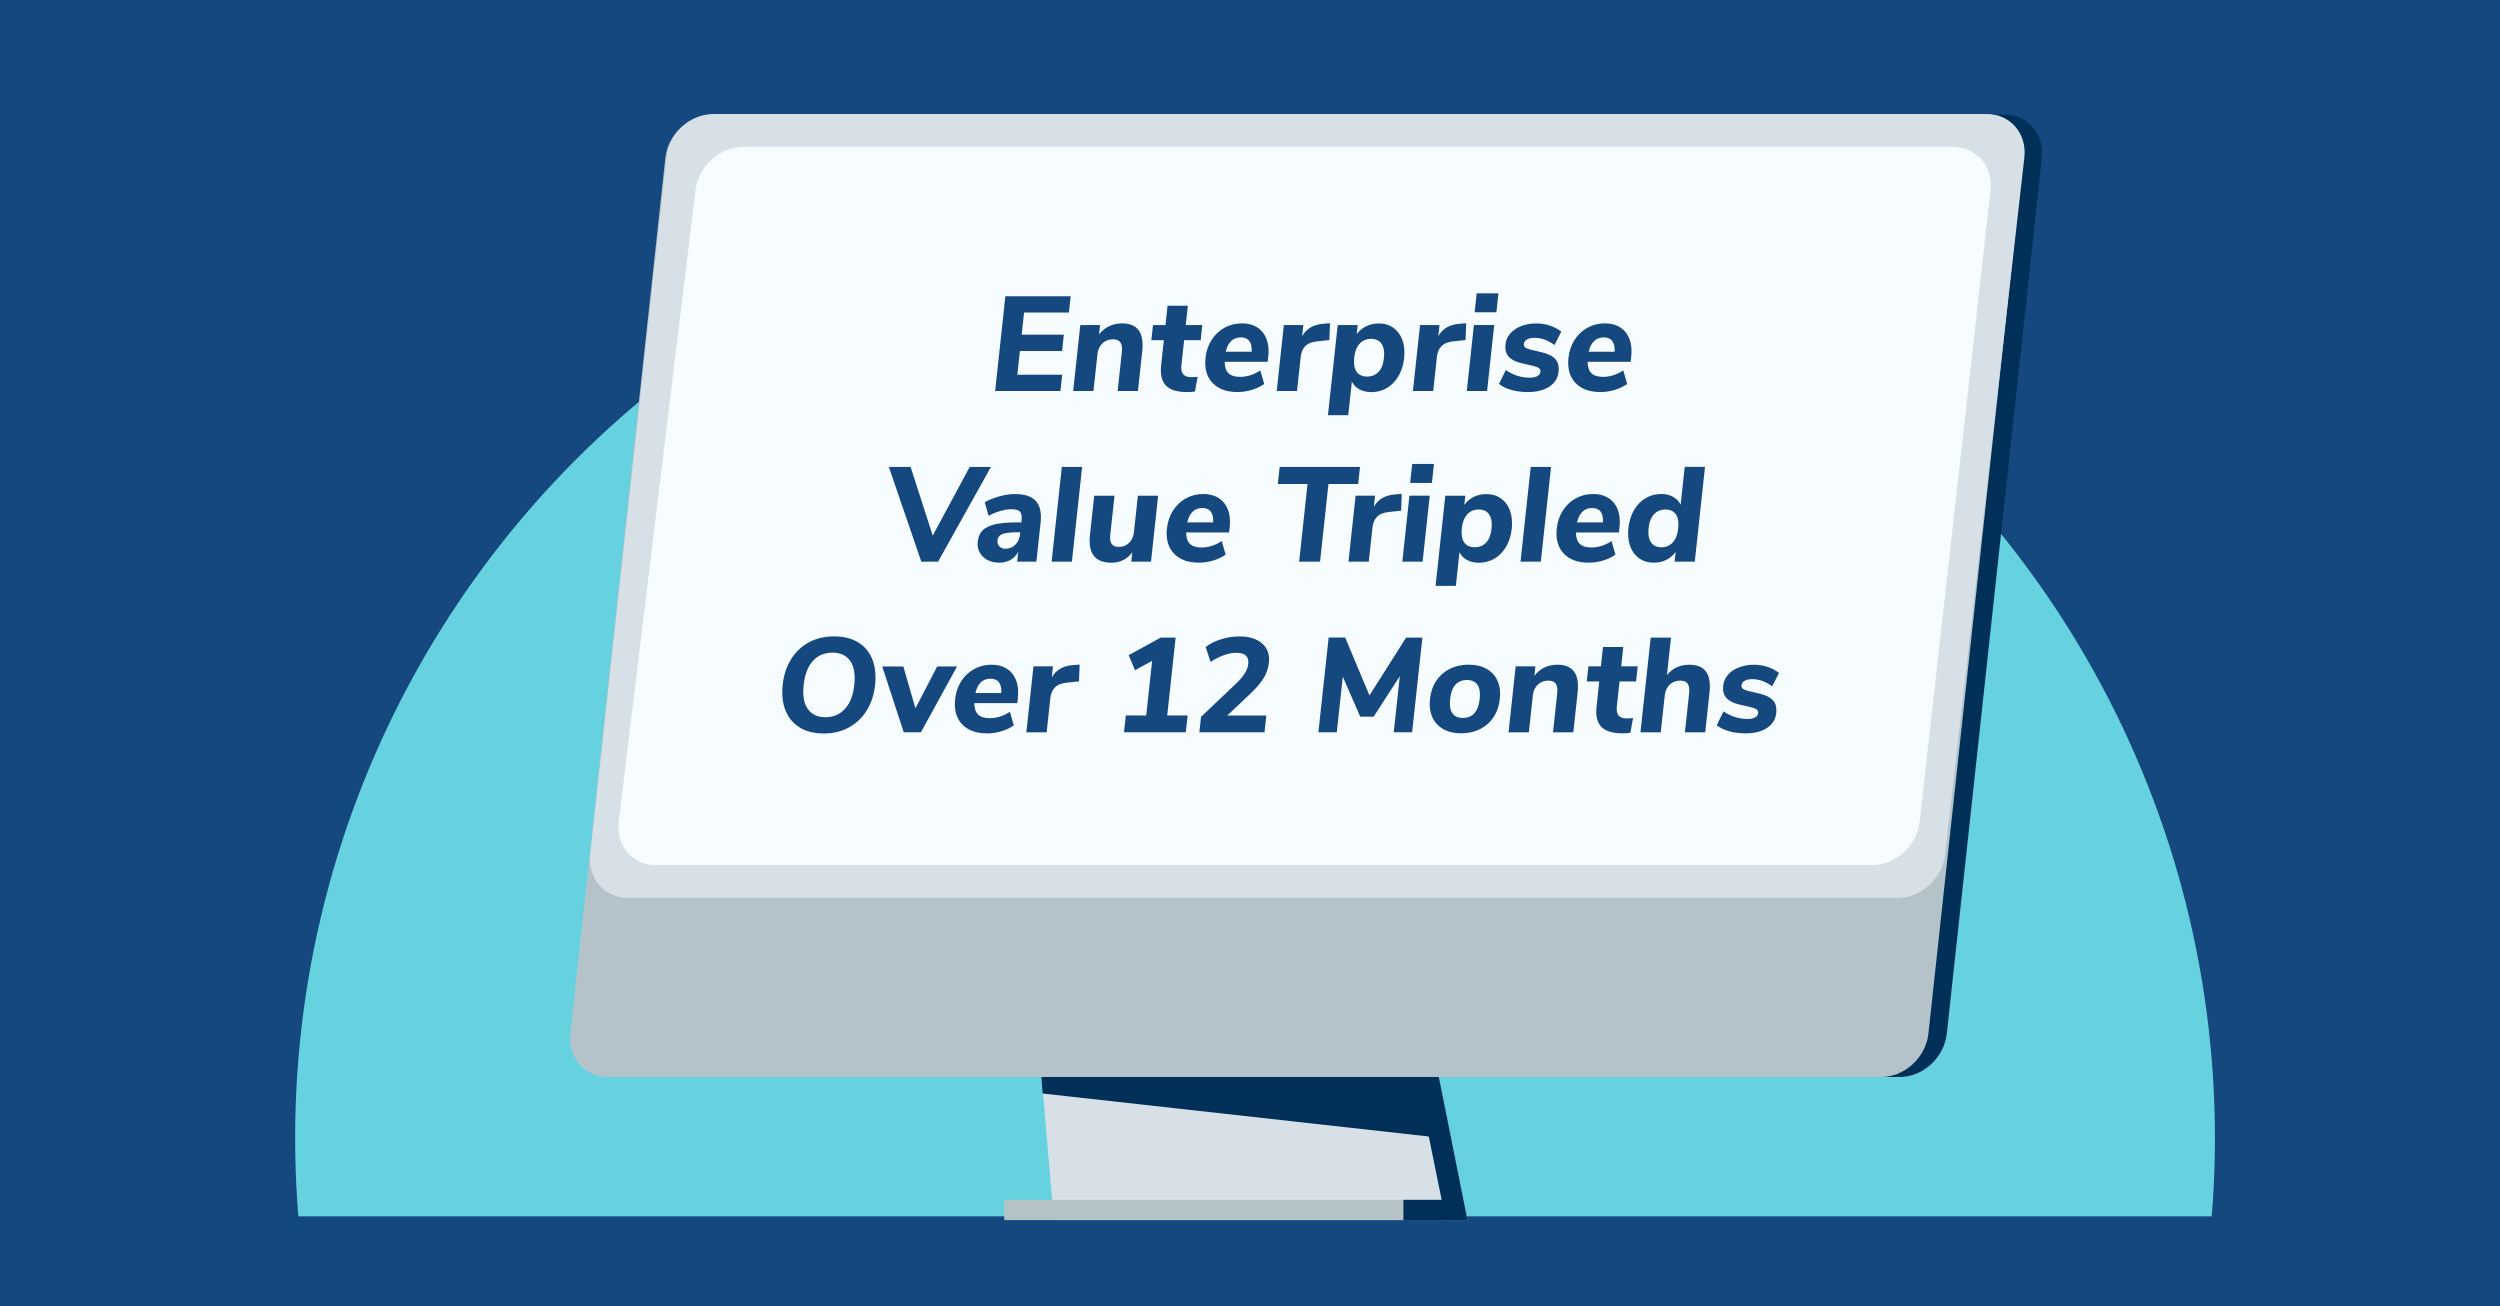 <?xml version="1.0" encoding="utf-8"?>
<!-- Generator: Adobe Illustrator 27.5.0, SVG Export Plug-In . SVG Version: 6.00 Build 0)  -->
<svg version="1.1" id="Layer_1" xmlns="http://www.w3.org/2000/svg" xmlns:xlink="http://www.w3.org/1999/xlink" x="0px" y="0px"
	 viewBox="0 0 670 350" style="enable-background:new 0 0 670 350;" xml:space="preserve">
<style type="text/css">
	.st0{fill:#14487F;}
	.st1{clip-path:url(#SVGID_00000171682585943600252830000015121557346731038344_);fill:#67D2DF;}
	.st2{fill:#003057;}
	.st3{fill:#D6E0E6;}
	.st4{fill:#B4C3C6;}
	.st5{fill:#B4C3CA;}
	.st6{fill:#F6FCFF;}
</style>
<g>
	<rect class="st0" width="670" height="350"/>
</g>
<g>
	<g>
		<defs>
			<rect id="SVGID_1_" x="46.69" y="9" width="605.18" height="316.97"/>
		</defs>
		<clipPath id="SVGID_00000060731675123274688750000005675794933713192600_">
			<use xlink:href="#SVGID_1_"  style="overflow:visible;"/>
		</clipPath>
		
			<circle style="clip-path:url(#SVGID_00000060731675123274688750000005675794933713192600_);fill:#67D2DF;" cx="336.35" cy="304.97" r="257.25"/>
	</g>
	<g>
		<g id="surface142_00000023972690766410007250000011582220038946182823_">
			<path class="st2" d="M521.75,276.99c-0.7,6.43-6.36,11.65-12.64,11.65H167.89c-6.28,0-10.81-5.22-10.11-11.65l25.46-234.66
				c0.69-6.44,6.36-11.65,12.64-11.65h341.22c6.28,0,10.81,5.22,10.11,11.65L521.75,276.99z"/>
			<path class="st3" d="M393.29,326.98H282.45l-4.06-47.15h104.91L393.29,326.98z"/>
			<path class="st4" d="M269.14,321.57H376.1v5.41H269.14V321.57z"/>
			<polygon class="st2" points="279.08,288.58 279.42,293.06 382.91,304.58 386.37,321.55 376.1,321.55 376.1,327 393.29,326.98 
				385.45,287.87 			"/>
			<path class="st5" d="M516.82,276.99c-0.7,6.43-6.36,11.65-12.64,11.65H162.96c-6.28,0-10.81-5.22-10.11-11.65l25.46-234.66
				c0.69-6.44,6.36-11.65,12.64-11.65h341.22c6.28,0,10.81,5.22,10.11,11.65L516.82,276.99z"/>
			<path class="st3" d="M521.29,228.98c-0.73,6.43-6.42,11.65-12.7,11.65H168.28c-6.28,0-10.8-5.22-10.1-11.65l20.43-186.77
				c0.71-6.43,6.37-11.65,12.65-11.65h341.22c6.28,0,10.78,5.22,10.05,11.65L521.29,228.98z"/>
			<path class="st6" d="M514.47,220.19c-0.72,6.43-6.4,11.65-12.68,11.65H175.76c-6.28,0-10.74-5.21-9.96-11.64l20.6-169.22
				c0.78-6.42,6.51-11.64,12.79-11.64h324.21c6.28,0,10.78,5.22,10.07,11.65L514.47,220.19z"/>
		</g>
	</g>
</g>
<g>
	<path class="st0" d="M266.7,104.78l2.74-25.38h17.5l-0.47,4.36h-12.02l-0.64,5.94h11.3l-0.47,4.36h-11.3l-0.69,6.37h12.02
		l-0.47,4.36H266.7z"/>
	<path class="st0" d="M305.18,88.53c0.9,1.24,1.21,3.1,0.94,5.6l-1.15,10.66h-5.44l1.12-10.4c0.13-1.2,0-2.08-0.38-2.63
		s-1.04-0.83-1.98-0.83c-1.13,0-2.07,0.36-2.83,1.08c-0.76,0.72-1.21,1.68-1.34,2.88l-1.07,9.9h-5.44l1.91-17.68h5.29l-0.27,2.52
		c0.73-0.96,1.62-1.69,2.67-2.2c1.05-0.5,2.2-0.76,3.45-0.76C302.78,86.67,304.28,87.29,305.18,88.53z"/>
	<path class="st0" d="M320.97,100.97l-0.72,3.96c-0.71,0.1-1.41,0.14-2.1,0.14c-2.69,0-4.59-0.59-5.7-1.76
		c-1.11-1.18-1.53-2.96-1.27-5.36l0.73-6.77h-3.35l0.44-4.07h3.35l0.56-5.18h5.44l-0.56,5.18h4.43l-0.44,4.07h-4.43l-0.73,6.73
		c-0.23,2.11,0.64,3.17,2.61,3.17C319.79,101.08,320.37,101.04,320.97,100.97z"/>
	<path class="st0" d="M339.73,96.97h-11.52c0.01,1.42,0.37,2.44,1.05,3.08c0.69,0.64,1.73,0.95,3.12,0.95
		c0.91,0,1.83-0.15,2.77-0.45c0.93-0.3,1.8-0.73,2.61-1.28l1.05,3.64c-0.94,0.67-2.04,1.2-3.32,1.58c-1.28,0.38-2.54,0.58-3.79,0.58
		c-2.98,0-5.23-0.82-6.77-2.47c-1.54-1.64-2.15-3.88-1.85-6.71c0.19-1.8,0.74-3.4,1.63-4.79s2.04-2.48,3.45-3.26
		s2.95-1.17,4.63-1.17c2.47,0,4.35,0.8,5.63,2.41c1.28,1.61,1.77,3.79,1.47,6.55L339.73,96.97z M329.94,91.41
		c-0.68,0.66-1.17,1.61-1.44,2.86h6.95c0.07-1.27-0.15-2.23-0.64-2.88c-0.49-0.65-1.26-0.97-2.29-0.97
		C331.49,90.42,330.63,90.75,329.94,91.41z"/>
	<path class="st0" d="M356.27,91.14l-3.09,0.32c-1.53,0.14-2.64,0.57-3.34,1.28c-0.7,0.71-1.11,1.65-1.24,2.83l-1,9.22h-5.44
		l1.91-17.68h5.22l-0.32,2.99c1.11-2.04,3.07-3.16,5.87-3.35l1.6-0.11L356.27,91.14z"/>
	<path class="st0" d="M373.42,87.85c1.1,0.78,1.91,1.87,2.42,3.28c0.51,1.4,0.66,3.02,0.47,4.84c-0.2,1.82-0.7,3.43-1.51,4.81
		c-0.81,1.38-1.84,2.44-3.1,3.19c-1.26,0.74-2.65,1.12-4.19,1.12c-1.2,0-2.26-0.25-3.18-0.74c-0.92-0.49-1.59-1.18-2.03-2.07
		l-0.97,9h-5.44l2.61-24.16h5.36l-0.27,2.48c0.63-0.91,1.46-1.63,2.5-2.14c1.04-0.52,2.17-0.77,3.4-0.77
		C371.01,86.67,372.32,87.07,373.42,87.85z M369.46,99.65c0.79-0.85,1.27-2.08,1.44-3.69c0.18-1.63-0.04-2.9-0.63-3.8
		s-1.53-1.35-2.81-1.35c-1.27,0-2.3,0.44-3.09,1.31c-0.79,0.88-1.27,2.13-1.45,3.76c-0.17,1.61,0.04,2.85,0.64,3.73
		c0.6,0.88,1.54,1.31,2.81,1.31S368.67,100.5,369.46,99.65z"/>
	<path class="st0" d="M392.77,91.14l-3.09,0.32c-1.53,0.14-2.64,0.57-3.34,1.28c-0.7,0.71-1.11,1.65-1.24,2.83l-1,9.22h-5.44
		l1.91-17.68h5.22l-0.32,2.99c1.11-2.04,3.07-3.16,5.87-3.35l1.6-0.11L392.77,91.14z"/>
	<path class="st0" d="M393.1,104.78l1.91-17.68h5.44l-1.91,17.68H393.1z M395.75,78.61h5.83l-0.55,5.08h-5.83L395.75,78.61z"/>
	<path class="st0" d="M405.06,104.51c-1.32-0.37-2.43-0.91-3.34-1.6l1.84-3.74c0.89,0.65,1.89,1.15,3,1.51
		c1.11,0.36,2.26,0.54,3.43,0.54c0.84,0,1.51-0.14,2.01-0.41c0.5-0.28,0.77-0.65,0.83-1.13c0.05-0.43-0.08-0.77-0.38-1.01
		c-0.3-0.24-0.88-0.46-1.75-0.65l-2.81-0.65c-1.66-0.38-2.85-0.98-3.57-1.78c-0.72-0.8-1-1.9-0.85-3.29
		c0.12-1.1,0.54-2.08,1.27-2.92c0.73-0.84,1.7-1.5,2.91-1.98c1.22-0.48,2.57-0.72,4.06-0.72c1.27,0,2.49,0.19,3.65,0.58
		c1.16,0.38,2.18,0.92,3.07,1.62l-1.83,3.6c-1.73-1.3-3.51-1.94-5.33-1.94c-0.84,0-1.52,0.14-2.03,0.43
		c-0.51,0.29-0.79,0.7-0.85,1.22c-0.04,0.38,0.07,0.68,0.33,0.9s0.75,0.42,1.45,0.61l2.91,0.68c1.76,0.41,3,1.03,3.74,1.85
		c0.74,0.83,1.03,1.95,0.88,3.37c-0.18,1.7-1.01,3.04-2.47,4.01c-1.46,0.97-3.38,1.46-5.76,1.46
		C407.85,105.07,406.38,104.88,405.06,104.51z"/>
	<path class="st0" d="M437,96.97h-11.52c0.01,1.42,0.37,2.44,1.05,3.08c0.69,0.64,1.73,0.95,3.12,0.95c0.91,0,1.83-0.15,2.77-0.45
		c0.93-0.3,1.8-0.73,2.61-1.28l1.05,3.64c-0.94,0.67-2.04,1.2-3.32,1.58c-1.28,0.38-2.54,0.58-3.79,0.58
		c-2.98,0-5.23-0.82-6.77-2.47c-1.54-1.64-2.15-3.88-1.85-6.71c0.19-1.8,0.74-3.4,1.63-4.79s2.04-2.48,3.45-3.26
		s2.95-1.17,4.63-1.17c2.47,0,4.35,0.8,5.63,2.41c1.28,1.61,1.77,3.79,1.47,6.55L437,96.97z M427.21,91.41
		c-0.68,0.66-1.17,1.61-1.44,2.86h6.95c0.07-1.27-0.15-2.23-0.64-2.88c-0.49-0.65-1.26-0.97-2.29-0.97
		C428.76,90.42,427.9,90.75,427.21,91.41z"/>
	<path class="st0" d="M259.88,125.14h5.69l-14.16,25.38h-4.5l-8.7-25.38h5.83l5.93,18.4L259.88,125.14z"/>
	<path class="st0" d="M277.62,134.28c1.12,1.25,1.55,3.18,1.26,5.8l-1.13,10.44h-5.15l0.28-2.63c-0.46,0.91-1.14,1.63-2.03,2.14
		c-0.9,0.52-1.91,0.77-3.03,0.77c-1.2,0-2.26-0.24-3.18-0.72c-0.92-0.48-1.62-1.15-2.08-2.02c-0.47-0.86-0.65-1.82-0.53-2.88
		c0.14-1.3,0.58-2.32,1.32-3.06c0.74-0.74,1.86-1.28,3.36-1.62c1.5-0.34,3.52-0.5,6.07-0.5h0.94l0.07-0.65
		c0.11-1.06-0.03-1.8-0.44-2.23c-0.41-0.43-1.18-0.65-2.31-0.65c-0.86,0-1.84,0.16-2.93,0.47c-1.09,0.31-2.15,0.74-3.16,1.3
		l-1.05-3.64c1.08-0.62,2.37-1.15,3.9-1.57c1.52-0.42,2.92-0.63,4.19-0.63C274.62,132.41,276.5,133.03,277.62,134.28z M272.09,146
		c0.72-0.71,1.15-1.63,1.27-2.75l0.07-0.61h-0.61c-1.94,0-3.32,0.16-4.14,0.47c-0.81,0.31-1.26,0.88-1.35,1.69
		c-0.07,0.65,0.09,1.19,0.49,1.62c0.4,0.43,0.93,0.65,1.6,0.65C270.48,147.06,271.37,146.71,272.09,146z"/>
	<path class="st0" d="M281.83,150.52l2.74-25.38h5.44l-2.74,25.38H281.83z"/>
	<path class="st0" d="M310.38,132.84l-1.91,17.68h-5.29l0.27-2.52c-0.65,0.91-1.45,1.61-2.4,2.09c-0.95,0.48-1.99,0.72-3.12,0.72
		c-2.23,0-3.83-0.62-4.79-1.85c-0.96-1.24-1.3-3.1-1.03-5.6l1.14-10.51h5.44l-1.15,10.62c-0.11,1.06,0.02,1.84,0.41,2.34
		c0.39,0.5,1.04,0.76,1.95,0.76c1.06,0,1.95-0.36,2.69-1.08c0.74-0.72,1.17-1.67,1.3-2.84l1.06-9.79H310.38z"/>
	<path class="st0" d="M329.4,142.7h-11.52c0.01,1.42,0.37,2.44,1.05,3.08c0.69,0.64,1.73,0.95,3.12,0.95c0.91,0,1.83-0.15,2.77-0.45
		c0.93-0.3,1.8-0.73,2.6-1.28l1.05,3.64c-0.94,0.67-2.04,1.2-3.32,1.58c-1.28,0.38-2.54,0.58-3.79,0.58c-2.98,0-5.23-0.82-6.77-2.47
		c-1.54-1.64-2.16-3.88-1.85-6.71c0.2-1.8,0.74-3.4,1.63-4.79c0.9-1.39,2.04-2.48,3.45-3.26c1.41-0.78,2.95-1.17,4.63-1.17
		c2.47,0,4.35,0.81,5.63,2.41c1.28,1.61,1.77,3.79,1.47,6.55L329.4,142.7z M319.62,137.14c-0.68,0.66-1.17,1.61-1.44,2.86h6.95
		c0.07-1.27-0.15-2.23-0.64-2.88c-0.49-0.65-1.26-0.97-2.29-0.97C321.16,136.15,320.3,136.48,319.62,137.14z"/>
	<path class="st0" d="M348.17,150.52l2.25-20.81h-7.96l0.49-4.57h21.53l-0.49,4.57h-7.96l-2.25,20.81H348.17z"/>
	<path class="st0" d="M375.5,136.87l-3.09,0.32c-1.53,0.14-2.64,0.57-3.34,1.28c-0.7,0.71-1.11,1.65-1.24,2.83l-1,9.22h-5.44
		l1.91-17.68h5.22l-0.32,2.99c1.11-2.04,3.06-3.16,5.87-3.35l1.6-0.11L375.5,136.87z"/>
	<path class="st0" d="M375.82,150.52l1.91-17.68h5.44l-1.91,17.68H375.82z M378.47,124.34h5.83l-0.55,5.08h-5.83L378.47,124.34z"/>
	<path class="st0" d="M402.26,133.58c1.1,0.78,1.91,1.87,2.42,3.28c0.51,1.4,0.66,3.02,0.47,4.84c-0.2,1.82-0.7,3.43-1.51,4.81
		c-0.81,1.38-1.84,2.44-3.1,3.19c-1.26,0.74-2.65,1.12-4.19,1.12c-1.2,0-2.26-0.25-3.18-0.74c-0.92-0.49-1.59-1.18-2.03-2.07
		l-0.97,9h-5.44l2.61-24.16h5.36l-0.27,2.48c0.63-0.91,1.46-1.63,2.5-2.14c1.04-0.52,2.17-0.77,3.4-0.77
		C399.85,132.41,401.16,132.8,402.26,133.58z M398.3,145.39c0.79-0.85,1.27-2.08,1.44-3.69c0.18-1.63-0.04-2.9-0.63-3.8
		c-0.6-0.9-1.54-1.35-2.81-1.35c-1.27,0-2.3,0.44-3.09,1.31c-0.79,0.88-1.27,2.13-1.45,3.76c-0.17,1.61,0.04,2.85,0.64,3.73
		c0.6,0.88,1.54,1.31,2.81,1.31C396.48,146.67,397.51,146.24,398.3,145.39z"/>
	<path class="st0" d="M407.5,150.52l2.74-25.38h5.44l-2.74,25.38H407.5z"/>
	<path class="st0" d="M433.87,142.7h-11.52c0.01,1.42,0.37,2.44,1.05,3.08c0.69,0.64,1.73,0.95,3.12,0.95
		c0.91,0,1.83-0.15,2.77-0.45c0.93-0.3,1.8-0.73,2.6-1.28l1.05,3.64c-0.94,0.67-2.04,1.2-3.32,1.58c-1.28,0.38-2.54,0.58-3.79,0.58
		c-2.98,0-5.23-0.82-6.77-2.47c-1.54-1.64-2.15-3.88-1.85-6.71c0.19-1.8,0.74-3.4,1.63-4.79c0.89-1.39,2.04-2.48,3.45-3.26
		c1.41-0.78,2.95-1.17,4.63-1.17c2.47,0,4.35,0.81,5.63,2.41c1.28,1.61,1.77,3.79,1.47,6.55L433.87,142.7z M424.09,137.14
		c-0.68,0.66-1.17,1.61-1.44,2.86h6.95c0.07-1.27-0.15-2.23-0.64-2.88c-0.49-0.65-1.26-0.97-2.29-0.97
		C425.63,136.15,424.77,136.48,424.09,137.14z"/>
	<path class="st0" d="M456.94,125.14l-2.74,25.38h-5.4l0.28-2.63c-0.63,0.91-1.45,1.63-2.48,2.14c-1.03,0.52-2.15,0.77-3.38,0.77
		c-1.51,0-2.82-0.39-3.92-1.17c-1.1-0.78-1.91-1.87-2.42-3.28s-0.66-3.02-0.47-4.84c0.2-1.82,0.7-3.43,1.51-4.81
		c0.81-1.38,1.84-2.44,3.1-3.19s2.65-1.12,4.19-1.12c1.2,0,2.26,0.25,3.18,0.76s1.59,1.21,2.02,2.12l1.1-10.15H456.94z
		 M448.33,145.35c0.78-0.88,1.26-2.13,1.43-3.76c0.18-1.63-0.03-2.88-0.62-3.74c-0.59-0.86-1.52-1.3-2.79-1.3
		c-1.27,0-2.3,0.43-3.09,1.28c-0.79,0.85-1.27,2.08-1.44,3.69c-0.18,1.63,0.03,2.9,0.63,3.8c0.6,0.9,1.53,1.35,2.81,1.35
		C446.52,146.67,447.55,146.23,448.33,145.35z"/>
	<path class="st0" d="M214.34,194.97c-1.75-1.07-3.02-2.58-3.81-4.54c-0.8-1.96-1.05-4.25-0.77-6.89c0.29-2.64,1.04-4.94,2.26-6.89
		s2.82-3.46,4.79-4.52c1.97-1.06,4.22-1.58,6.74-1.58c2.52,0,4.65,0.53,6.4,1.58c1.75,1.06,3.02,2.56,3.81,4.52s1.05,4.25,0.77,6.89
		c-0.29,2.64-1.04,4.94-2.26,6.89c-1.22,1.96-2.82,3.47-4.79,4.54c-1.98,1.07-4.22,1.6-6.74,1.6
		C218.22,196.57,216.09,196.04,214.34,194.97z M226.44,189.99c1.37-1.49,2.21-3.64,2.51-6.44s-0.06-4.95-1.1-6.43
		c-1.04-1.48-2.63-2.21-4.77-2.21s-3.88,0.74-5.22,2.21c-1.35,1.48-2.17,3.62-2.48,6.43s0.06,4.96,1.1,6.44
		c1.04,1.49,2.62,2.23,4.73,2.23C223.32,192.22,225.07,191.47,226.44,189.99z"/>
	<path class="st0" d="M251.16,178.61h5.33l-9.68,17.64h-4.61l-5.76-17.64h5.65l3.25,11.23L251.16,178.61z"/>
	<path class="st0" d="M272.63,188.44h-11.52c0.01,1.42,0.37,2.44,1.05,3.08c0.69,0.64,1.73,0.96,3.12,0.96
		c0.91,0,1.83-0.15,2.77-0.45c0.93-0.3,1.8-0.72,2.6-1.28l1.05,3.64c-0.94,0.67-2.04,1.2-3.32,1.58c-1.28,0.38-2.54,0.58-3.79,0.58
		c-2.98,0-5.23-0.82-6.77-2.47s-2.15-3.88-1.85-6.71c0.19-1.8,0.74-3.4,1.63-4.79s2.04-2.48,3.45-3.26c1.4-0.78,2.95-1.17,4.63-1.17
		c2.47,0,4.35,0.8,5.63,2.41c1.28,1.61,1.77,3.79,1.47,6.55L272.63,188.44z M262.85,182.88c-0.68,0.66-1.17,1.61-1.44,2.86h6.95
		c0.07-1.27-0.15-2.23-0.64-2.88c-0.49-0.65-1.26-0.97-2.29-0.97C264.39,181.89,263.53,182.22,262.85,182.88z"/>
	<path class="st0" d="M289.17,182.61l-3.09,0.32c-1.53,0.14-2.64,0.57-3.34,1.28c-0.7,0.71-1.11,1.65-1.24,2.83l-1,9.22h-5.44
		l1.91-17.68h5.22l-0.32,2.99c1.11-2.04,3.06-3.16,5.87-3.35l1.6-0.11L289.17,182.61z"/>
	<path class="st0" d="M312.81,191.75h5.47l-0.49,4.5h-16.56l0.49-4.5h5.47l1.58-14.65l-4.59,2.52l-1.69-4.03l8.58-4.72h4
		L312.81,191.75z"/>
	<path class="st0" d="M339.38,191.75l-0.49,4.5h-17.46l0.45-4.14l9.43-8.96c1.98-1.87,3.05-3.6,3.22-5.18
		c0.22-2.02-0.83-3.02-3.13-3.02c-1.06,0-2.18,0.21-3.38,0.63c-1.2,0.42-2.39,1.03-3.58,1.82l-1.33-4c1.1-0.86,2.47-1.55,4.11-2.07
		c1.64-0.52,3.29-0.77,4.94-0.77c2.64,0,4.68,0.64,6.11,1.91c1.43,1.27,2.04,2.98,1.8,5.11c-0.16,1.46-0.61,2.82-1.36,4.07
		c-0.75,1.25-1.92,2.64-3.53,4.18l-6.29,5.94H339.38z"/>
	<path class="st0" d="M376.84,170.87h4.36l-2.75,25.38h-4.93l1.63-15.05l-7.01,10.87h-3.6l-4.67-10.73l-1.61,14.9h-4.93l2.75-25.38
		h4.43l6.5,15.52L376.84,170.87z"/>
	<path class="st0" d="M386.79,195.4c-1.33-0.76-2.31-1.82-2.93-3.2c-0.62-1.38-0.83-3.01-0.62-4.88c0.2-1.87,0.76-3.5,1.68-4.88
		c0.92-1.38,2.12-2.44,3.62-3.19c1.5-0.74,3.18-1.12,5.05-1.12s3.48,0.37,4.81,1.12c1.33,0.74,2.31,1.81,2.93,3.19
		c0.62,1.38,0.83,3.01,0.62,4.88c-0.2,1.87-0.76,3.5-1.68,4.88c-0.92,1.38-2.12,2.45-3.62,3.2s-3.18,1.13-5.05,1.13
		S388.12,196.16,386.79,195.4z M396.56,187.32c0.18-1.7-0.02-2.97-0.61-3.82c-0.59-0.84-1.53-1.26-2.8-1.26
		c-2.64,0-4.14,1.69-4.51,5.08c-0.37,3.38,0.77,5.08,3.41,5.08C394.69,192.4,396.19,190.71,396.56,187.32z"/>
	<path class="st0" d="M421.86,180c0.9,1.24,1.21,3.1,0.94,5.6l-1.15,10.66h-5.44l1.12-10.4c0.13-1.2,0-2.08-0.38-2.63
		c-0.38-0.55-1.04-0.83-1.98-0.83c-1.13,0-2.07,0.36-2.83,1.08c-0.76,0.72-1.21,1.68-1.34,2.88l-1.07,9.9h-5.44l1.91-17.68h5.29
		l-0.27,2.52c0.73-0.96,1.62-1.69,2.67-2.2s2.2-0.76,3.45-0.76C419.46,178.14,420.96,178.76,421.86,180z"/>
	<path class="st0" d="M437.66,192.43l-0.72,3.96c-0.71,0.1-1.41,0.14-2.1,0.14c-2.69,0-4.59-0.59-5.7-1.76
		c-1.11-1.18-1.53-2.96-1.27-5.36l0.73-6.77h-3.35l0.44-4.07h3.35l0.56-5.18h5.44l-0.56,5.18h4.43l-0.44,4.07h-4.43l-0.73,6.73
		c-0.23,2.11,0.64,3.17,2.61,3.17C436.47,192.54,437.05,192.51,437.66,192.43z"/>
	<path class="st0" d="M457.21,180c0.9,1.24,1.21,3.1,0.94,5.6l-1.15,10.66h-5.44l1.12-10.4c0.13-1.2,0-2.08-0.38-2.63
		c-0.38-0.55-1.04-0.83-1.98-0.83c-1.13,0-2.07,0.36-2.83,1.08c-0.76,0.72-1.21,1.68-1.34,2.88l-1.07,9.9h-5.44l2.75-25.38h5.44
		l-1.09,10.04c0.72-0.91,1.6-1.6,2.62-2.07s2.13-0.7,3.33-0.7C454.81,178.14,456.32,178.76,457.21,180z"/>
	<path class="st0" d="M463.42,195.98c-1.32-0.37-2.43-0.91-3.34-1.6l1.84-3.74c0.89,0.65,1.89,1.15,3,1.51
		c1.11,0.36,2.26,0.54,3.43,0.54c0.84,0,1.51-0.14,2.01-0.41c0.5-0.28,0.77-0.65,0.82-1.13c0.05-0.43-0.08-0.77-0.38-1.01
		c-0.3-0.24-0.88-0.46-1.75-0.65l-2.81-0.65c-1.66-0.38-2.85-0.98-3.57-1.78c-0.72-0.8-1-1.9-0.85-3.29
		c0.12-1.1,0.54-2.08,1.27-2.92c0.73-0.84,1.7-1.5,2.92-1.98c1.22-0.48,2.57-0.72,4.05-0.72c1.27,0,2.49,0.19,3.65,0.58
		c1.16,0.38,2.18,0.92,3.06,1.62l-1.83,3.6c-1.73-1.3-3.51-1.94-5.33-1.94c-0.84,0-1.52,0.14-2.03,0.43
		c-0.51,0.29-0.79,0.7-0.85,1.22c-0.04,0.38,0.07,0.68,0.33,0.9c0.26,0.22,0.75,0.42,1.45,0.61l2.91,0.68
		c1.76,0.41,3,1.03,3.74,1.85s1.03,1.95,0.88,3.37c-0.18,1.7-1.01,3.04-2.47,4.01c-1.46,0.97-3.38,1.46-5.76,1.46
		C466.21,196.54,464.74,196.35,463.42,195.98z"/>
</g>
</svg>
